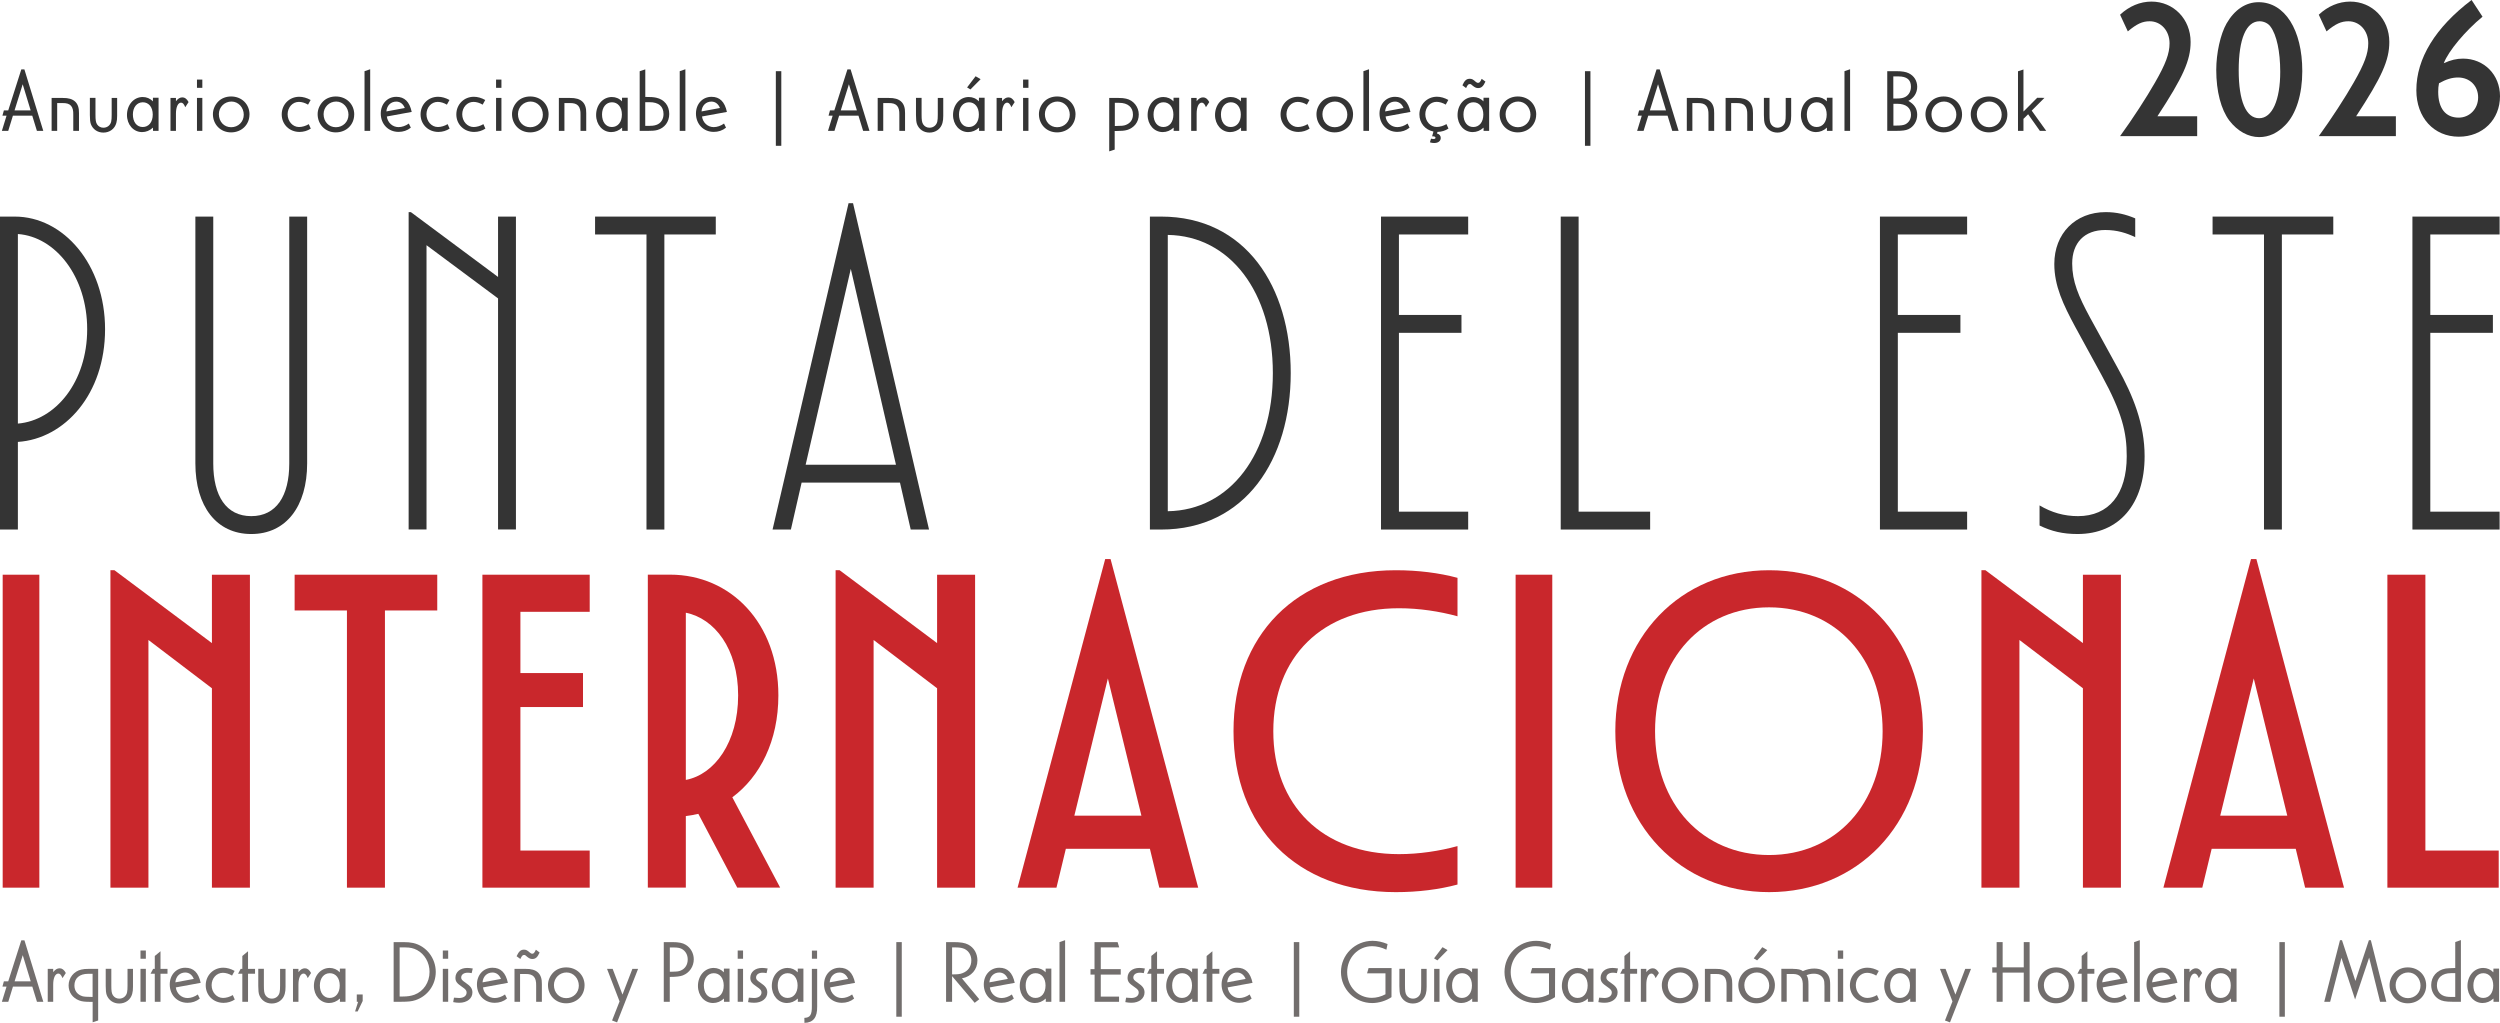 <?xml version="1.0" encoding="UTF-8"?>
<svg id="Capa_1" data-name="Capa 1" xmlns="http://www.w3.org/2000/svg" viewBox="0 0 503.26 205.91">
  <defs>
    <style>
      .cls-1 {
        fill: #c9272c;
      }

      .cls-2 {
        fill: #343434;
      }

      .cls-3 {
        fill: #726e6d;
      }
    </style>
  </defs>
  <path class="cls-2" d="M3.6,88.96v17.64H0v-63h2.97c9.81,0,18.18,9.63,18.18,22.68s-8.1,22.05-17.55,22.68M3.6,85.27c7.56-.63,13.95-8.37,13.95-18.99s-6.39-18.63-13.95-19.17v38.16Z"/>
  <path class="cls-2" d="M39.33,93.28v-49.68h3.6v49.68c0,6.57,2.61,10.62,7.65,10.62s7.65-4.05,7.65-10.62v-49.68h3.6v49.68c0,8.64-4.23,14.22-11.25,14.22s-11.25-5.58-11.25-14.22"/>
  <polygon class="cls-2" points="100.26 43.6 103.86 43.6 103.86 106.59 100.26 106.59 100.26 60.07 85.86 49.36 85.86 106.59 82.26 106.59 82.26 42.7 82.71 42.7 100.26 55.75 100.26 43.6"/>
  <polygon class="cls-2" points="130.14 106.6 130.14 47.2 119.79 47.2 119.79 43.6 144.09 43.6 144.09 47.2 133.74 47.2 133.74 106.6 130.14 106.6"/>
  <path class="cls-2" d="M183.33,106.6l-2.16-9.45h-19.8l-2.16,9.45h-3.69l15.3-65.7h.9l15.3,65.7h-3.69ZM162.18,93.55h18.18l-9.09-39.42-9.09,39.42Z"/>
  <path class="cls-2" d="M233.73,43.6c17.01,0,26.1,14.13,26.1,31.5s-9.09,31.5-26.1,31.5h-2.25v-63h2.25ZM235.08,102.91c12.51-.18,21.15-11.52,21.15-27.81s-8.64-27.63-21.15-27.81v55.62Z"/>
  <polygon class="cls-2" points="278 106.6 278 43.6 295.55 43.6 295.55 47.2 281.61 47.2 281.61 63.4 294.2 63.4 294.2 67 281.61 67 281.61 103 295.55 103 295.55 106.6 278 106.6"/>
  <polygon class="cls-2" points="314.18 106.6 314.18 43.6 317.78 43.6 317.78 103 332.18 103 332.18 106.6 314.18 106.6"/>
  <polygon class="cls-2" points="378.44 106.6 378.44 43.6 395.99 43.6 395.99 47.2 382.04 47.2 382.04 63.4 394.64 63.4 394.64 67 382.04 67 382.04 103 395.99 103 395.99 106.6 378.44 106.6"/>
  <path class="cls-2" d="M410.57,105.79v-4.05c2.43,1.44,4.95,2.16,7.74,2.16,6.21,0,9.81-4.41,9.81-12.06,0-4.77-.9-8.73-5.04-16.29l-5.31-9.72c-2.43-4.5-4.23-8.28-4.23-12.69,0-6.12,4.23-10.44,10.35-10.44,2.16,0,4.05.45,5.94,1.26v3.78c-1.71-.81-3.6-1.44-6.03-1.44-4.23,0-6.66,2.61-6.66,6.75,0,3.6,1.26,6.57,3.6,10.89l5.58,10.17c3.06,5.49,5.4,11.25,5.4,17.73,0,9.63-5.13,15.66-13.5,15.66-2.97,0-5.22-.54-7.65-1.71"/>
  <polygon class="cls-2" points="455.75 106.6 455.75 47.2 445.4 47.2 445.4 43.6 469.7 43.6 469.7 47.2 459.35 47.2 459.35 106.6 455.75 106.6"/>
  <polygon class="cls-2" points="485.63 106.6 485.63 43.6 503.18 43.6 503.18 47.2 489.23 47.2 489.23 63.4 501.83 63.4 501.83 67 489.23 67 489.23 103 503.18 103 503.18 106.6 485.63 106.6"/>
  <rect class="cls-1" x=".54" y="115.69" width="7.38" height="63"/>
  <polygon class="cls-1" points="42.66 115.69 50.31 115.69 50.31 178.69 42.66 178.69 42.66 138.55 29.88 128.83 29.88 178.69 22.23 178.69 22.23 114.79 23.04 114.79 42.66 129.46 42.66 115.69"/>
  <polygon class="cls-1" points="69.84 178.69 69.84 122.89 59.31 122.89 59.31 115.69 88.02 115.69 88.02 122.89 77.49 122.89 77.49 178.69 69.84 178.69"/>
  <polygon class="cls-1" points="97.11 178.69 97.11 115.69 118.71 115.69 118.71 123.16 104.76 123.16 104.76 135.49 117.36 135.49 117.36 142.33 104.76 142.33 104.76 171.22 118.71 171.22 118.71 178.69 97.11 178.69"/>
  <path class="cls-1" d="M148.41,178.68l-7.83-14.85c-.81.18-1.71.36-2.52.45v14.4h-7.65v-63h4.5c12.15,0,21.78,9.72,21.78,24.3,0,9.18-3.69,16.38-9.27,20.52l9.63,18.18h-8.64ZM138.06,157c5.76-1.08,10.53-7.56,10.53-17.01s-4.77-15.48-10.53-16.65v33.66Z"/>
  <polygon class="cls-1" points="188.64 115.69 196.29 115.69 196.29 178.69 188.64 178.69 188.64 138.55 175.86 128.83 175.86 178.69 168.21 178.69 168.21 114.79 169.02 114.79 188.64 129.46 188.64 115.69"/>
  <path class="cls-1" d="M233.37,178.69l-1.89-7.83h-16.92l-1.89,7.83h-7.83l17.64-66.15h1.08l17.64,66.15h-7.83ZM216.27,164.2h13.5l-6.75-27.63-6.75,27.63Z"/>
  <path class="cls-1" d="M248.31,147.19c0-19.17,12.51-32.4,32.67-32.4,4.5,0,8.73.54,12.42,1.53v7.74c-3.6-.99-7.74-1.62-11.79-1.62-15.39,0-25.29,9.81-25.29,24.75s9.9,24.75,25.29,24.75c4.05,0,8.19-.63,11.79-1.62v7.74c-3.69.99-7.92,1.53-12.42,1.53-20.16,0-32.67-13.23-32.67-32.4"/>
  <rect class="cls-1" x="305.1" y="115.69" width="7.38" height="63"/>
  <path class="cls-1" d="M325.17,147.19c0-18.81,13.05-32.4,30.96-32.4s30.96,13.59,30.96,32.4-13.14,32.4-30.96,32.4-30.96-13.59-30.96-32.4M378.98,147.19c0-14.67-9.45-24.93-22.86-24.93s-22.95,10.26-22.95,24.93,9.54,24.93,22.95,24.93,22.86-10.26,22.86-24.93"/>
  <polygon class="cls-1" points="419.3 115.69 426.95 115.69 426.95 178.69 419.3 178.69 419.3 138.55 406.52 128.83 406.52 178.69 398.87 178.69 398.87 114.79 399.68 114.79 419.3 129.46 419.3 115.69"/>
  <path class="cls-1" d="M464.03,178.69l-1.89-7.83h-16.92l-1.89,7.83h-7.83l17.64-66.15h1.08l17.64,66.15h-7.83ZM446.94,164.2h13.5l-6.75-27.63-6.75,27.63Z"/>
  <polygon class="cls-1" points="480.59 178.69 480.59 115.69 488.24 115.69 488.24 171.22 503 171.22 503 178.69 480.59 178.69"/>
  <path class="cls-3" d="M4.92,189.29l3.8,12.37h-1.28l-.94-3.06h-3.89l-.94,3.06H.38l.94-3.06H.49l.29-1.06h.88l2.63-8.25h.63ZM2.94,197.54h3.24l-1.6-5.26-1.64,5.26Z"/>
  <path class="cls-3" d="M10.71,195.04v.65c.41-.52.81-.77,1.3-.77s.9.31,1.24.95l-.67,1.03c-.24-.61-.5-.92-.83-.92-.63,0-1.04.88-1.04,2.21v3.48h-1.1v-6.63h1.1Z"/>
  <path class="cls-3" d="M19.75,205.43l-1.1.36v-4.11h-.4c-1.13,0-1.78-.07-2.32-.29-1.33-.5-2.12-1.64-2.12-3.02,0-1.53,1.06-2.86,2.56-3.19.49-.11.81-.14,1.5-.14h1.89v10.39ZM18.63,196.03h-.88c-1.73,0-2.77.88-2.77,2.36,0,1.06.59,1.84,1.64,2.16.34.09.83.13,2.02.14v-4.66Z"/>
  <path class="cls-3" d="M22.41,195.04v3.33c0,1.15.07,1.58.32,1.98.31.45.74.68,1.28.68.79,0,1.42-.52,1.57-1.28.07-.38.09-.72.09-1.33v-3.39h1.1v3.62c0,.59-.04.97-.16,1.42-.32,1.19-1.35,1.94-2.61,1.94-1.17,0-2.12-.65-2.52-1.71-.14-.4-.2-.94-.2-1.82v-3.46h1.13Z"/>
  <path class="cls-3" d="M29.36,193h-1.08v-1.66h1.08v1.66ZM29.36,201.66h-1.08v-6.63h1.08v6.63Z"/>
  <polygon class="cls-3" points="32.31 195.04 33.72 195.04 33.72 196.01 32.31 196.01 32.31 201.66 31.16 201.66 31.16 196.01 30.31 196.01 30.82 195.04 31.16 195.04 31.16 192.44 32.31 191.49 32.31 195.04"/>
  <path class="cls-3" d="M35.39,198.77c.16,1.24,1.15,2.14,2.36,2.14.68,0,1.46-.27,2.07-.72l.4.83c-.72.58-1.55.85-2.47.85-2.07,0-3.58-1.57-3.58-3.69,0-1.95,1.33-3.37,3.13-3.37,1.66,0,2.66.99,3.1,3.04l-5,.92ZM39.01,197.07c-.31-.81-.94-1.3-1.71-1.3-1.1,0-1.91.79-2,1.98l3.71-.69Z"/>
  <path class="cls-3" d="M46.71,196.39c-.59-.36-1.26-.56-1.84-.56-1.28,0-2.27,1.1-2.27,2.5s1.01,2.56,2.3,2.56c.63,0,1.37-.22,1.96-.58l.4.9c-.65.43-1.44.67-2.25.67-2.05,0-3.6-1.51-3.6-3.53s1.55-3.55,3.53-3.55c.74,0,1.55.23,2.29.65l-.52.94Z"/>
  <polygon class="cls-3" points="49.93 195.04 51.34 195.04 51.34 196.01 49.93 196.01 49.93 201.66 48.78 201.66 48.78 196.01 47.93 196.01 48.44 195.04 48.78 195.04 48.78 192.44 49.93 191.49 49.93 195.04"/>
  <path class="cls-3" d="M53.12,195.04v3.33c0,1.15.07,1.58.32,1.98.31.45.74.68,1.28.68.79,0,1.42-.52,1.57-1.28.07-.38.09-.72.09-1.33v-3.39h1.1v3.62c0,.59-.04.97-.16,1.42-.32,1.19-1.35,1.94-2.61,1.94-1.17,0-2.12-.65-2.52-1.71-.14-.4-.2-.94-.2-1.82v-3.46h1.13Z"/>
  <path class="cls-3" d="M60.08,195.04v.65c.41-.52.81-.77,1.3-.77s.9.31,1.24.95l-.67,1.03c-.23-.61-.5-.92-.83-.92-.63,0-1.04.88-1.04,2.21v3.48h-1.1v-6.63h1.1Z"/>
  <path class="cls-3" d="M69.55,195v6.66h-1.12v-.65c-.65.6-1.4.9-2.2.9-1.73,0-3.04-1.49-3.04-3.44,0-2.05,1.37-3.62,3.17-3.62.79,0,1.51.31,2.04.88l.02-.74h1.14ZM64.39,198.35c0,1.53.77,2.54,1.98,2.54s2.02-.99,2.02-2.5-.81-2.48-2-2.48-2,1.01-2,2.45"/>
  <polygon class="cls-3" points="73.01 200.19 73.01 201.5 72 203.61 71.48 203.61 72.09 201.66 71.82 201.66 71.82 200.19 73.01 200.19"/>
  <path class="cls-3" d="M81.2,189.65c.81,0,1.37.05,1.98.18,2.63.59,4.54,3.04,4.54,5.82,0,2.61-1.64,4.88-4.09,5.69-.7.24-1.53.32-2.81.32h-1.58v-12.01h1.96ZM81.11,200.6c.92,0,1.62-.11,2.32-.36,1.84-.68,3.04-2.5,3.04-4.59,0-1.89-.99-3.6-2.54-4.41-.68-.36-1.39-.52-2.29-.52h-1.19v9.88h.65Z"/>
  <path class="cls-3" d="M90.22,193h-1.08v-1.66h1.08v1.66ZM90.22,201.66h-1.08v-6.63h1.08v6.63Z"/>
  <path class="cls-3" d="M94.97,195.9c-.32-.07-.58-.09-.85-.09-.77,0-1.28.4-1.28.97,0,.36.16.56.86,1.03,1.04.7,1.4,1.21,1.4,1.98,0,1.21-1.1,2.07-2.63,2.07-.43,0-.76-.04-1.24-.13l.16-.9c.5.05.83.07,1.04.07.9,0,1.5-.43,1.5-1.1,0-.41-.18-.65-.95-1.17-1.01-.68-1.3-1.08-1.3-1.8,0-1.17.97-1.98,2.36-1.98.34,0,.7.04,1.13.11l-.22.94Z"/>
  <path class="cls-3" d="M97.23,198.77c.16,1.24,1.15,2.14,2.36,2.14.68,0,1.46-.27,2.07-.72l.4.83c-.72.58-1.55.85-2.47.85-2.07,0-3.58-1.57-3.58-3.69,0-1.95,1.33-3.37,3.13-3.37,1.66,0,2.66.99,3.1,3.04l-5,.92ZM100.85,197.07c-.31-.81-.94-1.3-1.71-1.3-1.1,0-1.91.79-2,1.98l3.71-.69Z"/>
  <path class="cls-3" d="M105.82,195.04c2.23-.04,3.31.97,3.26,3.06v3.57h-1.15v-3.22c.05-1.71-.58-2.41-2.12-2.38h-1.12v5.6h-1.12v-6.63h2.25ZM108.63,191.74c-.43.97-.81,1.31-1.48,1.31-.36,0-.59-.11-.99-.41-.42-.38-.47-.4-.65-.4-.31,0-.45.14-.76.81l-.76-.56c.45-.97.83-1.32,1.49-1.32.4,0,.65.11,1.19.6.2.16.31.22.45.22.31,0,.43-.14.76-.81l.74.56Z"/>
  <path class="cls-3" d="M117.67,198.37c0,2.05-1.58,3.6-3.71,3.6s-3.65-1.62-3.65-3.67c0-.94.4-1.87,1.1-2.57.63-.63,1.55-.99,2.56-.99,2.14,0,3.71,1.55,3.71,3.64M111.51,198.3c0,1.51,1.04,2.63,2.47,2.63s2.54-1.08,2.54-2.52-1.08-2.65-2.47-2.65-2.54,1.1-2.54,2.54"/>
  <polygon class="cls-3" points="123.33 195.04 125.31 200.21 127.3 195.04 128.45 195.04 124.22 205.81 123.21 205.43 124.72 201.59 122.2 195.04 123.33 195.04"/>
  <path class="cls-3" d="M135.38,189.65c1.22,0,2.07.16,2.66.54,1.01.61,1.62,1.73,1.62,2.92,0,1.44-.86,2.72-2.2,3.24-.52.2-1.37.31-2.63.31v5h-1.21v-12.01h1.75ZM135.38,195.6c.85,0,1.31-.05,1.71-.25.86-.38,1.35-1.19,1.35-2.21,0-.96-.47-1.75-1.24-2.14-.4-.2-.85-.27-1.57-.27h-.79v4.88h.54Z"/>
  <path class="cls-3" d="M146.86,195v6.66h-1.12v-.65c-.65.6-1.4.9-2.2.9-1.73,0-3.04-1.49-3.04-3.44,0-2.05,1.37-3.62,3.17-3.62.79,0,1.51.31,2.04.88l.02-.74h1.14ZM141.69,198.35c0,1.53.77,2.54,1.98,2.54s2.02-.99,2.02-2.5-.81-2.48-2-2.48-2,1.01-2,2.45"/>
  <path class="cls-3" d="M149.58,193h-1.08v-1.66h1.08v1.66ZM149.58,201.66h-1.08v-6.63h1.08v6.63Z"/>
  <path class="cls-3" d="M154.33,195.9c-.32-.07-.58-.09-.85-.09-.77,0-1.28.4-1.28.97,0,.36.16.56.86,1.03,1.04.7,1.4,1.21,1.4,1.98,0,1.21-1.1,2.07-2.63,2.07-.43,0-.76-.04-1.24-.13l.16-.9c.5.05.83.07,1.04.07.9,0,1.5-.43,1.5-1.1,0-.41-.18-.65-.95-1.17-1.01-.68-1.3-1.08-1.3-1.8,0-1.17.97-1.98,2.36-1.98.34,0,.7.04,1.13.11l-.22.94Z"/>
  <path class="cls-3" d="M161.73,195v6.66h-1.12v-.65c-.65.6-1.4.9-2.2.9-1.73,0-3.04-1.49-3.04-3.44,0-2.05,1.37-3.62,3.17-3.62.79,0,1.51.31,2.04.88l.02-.74h1.14ZM156.56,198.35c0,1.53.77,2.54,1.98,2.54s2.02-.99,2.02-2.5-.81-2.48-2-2.48-2,1.01-2,2.45"/>
  <path class="cls-3" d="M164.5,195.04v7.58c.04,2.2-.79,3.24-2.56,3.29l-.02-1.01c1.17-.04,1.53-.6,1.51-2.38v-7.49h1.06ZM164.48,193h-1.04v-1.64h1.04v1.64Z"/>
  <path class="cls-3" d="M167.11,198.77c.16,1.24,1.15,2.14,2.36,2.14.68,0,1.46-.27,2.07-.72l.4.83c-.72.58-1.55.85-2.47.85-2.07,0-3.58-1.57-3.58-3.69,0-1.95,1.33-3.37,3.13-3.37,1.66,0,2.66.99,3.1,3.04l-5.01.92ZM170.73,197.07c-.31-.81-.94-1.3-1.71-1.3-1.1,0-1.91.79-2,1.98l3.71-.69Z"/>
  <rect class="cls-3" x="180.43" y="189.65" width="1.1" height="15.02"/>
  <path class="cls-3" d="M191.97,189.65c1.37,0,2.27.15,2.92.49,1.17.61,1.87,1.8,1.87,3.21,0,1.82-1.23,3.24-3.12,3.6l3.49,4.2-.92.72-4.55-5.37v5.17h-1.21v-12.01h1.51ZM191.66,196.15c1.06,0,1.6-.05,2.09-.25,1.15-.43,1.78-1.35,1.78-2.57,0-1.03-.5-1.87-1.35-2.3-.43-.2-.99-.31-1.73-.31h-.79v5.44Z"/>
  <path class="cls-3" d="M199.26,198.77c.16,1.24,1.15,2.14,2.36,2.14.68,0,1.46-.27,2.07-.72l.4.83c-.72.58-1.55.85-2.47.85-2.07,0-3.58-1.57-3.58-3.69,0-1.95,1.33-3.37,3.13-3.37,1.66,0,2.66.99,3.1,3.04l-5.01.92ZM202.88,197.07c-.31-.81-.94-1.3-1.71-1.3-1.1,0-1.91.79-2,1.98l3.71-.69Z"/>
  <path class="cls-3" d="M211.64,195v6.66h-1.12v-.65c-.65.6-1.4.9-2.2.9-1.73,0-3.04-1.49-3.04-3.44,0-2.05,1.37-3.62,3.17-3.62.79,0,1.51.31,2.03.88l.02-.74h1.13ZM206.47,198.35c0,1.53.77,2.54,1.98,2.54s2.02-.99,2.02-2.5-.81-2.48-2-2.48-2,1.01-2,2.45"/>
  <polygon class="cls-3" points="214.41 201.66 213.28 201.66 213.28 189.65 214.41 189.26 214.41 201.66"/>
  <polygon class="cls-3" points="224.98 189.65 225.3 190.72 221.59 190.72 221.59 195.09 225.61 195.09 225.61 196.19 221.59 196.19 221.59 200.62 225.27 200.62 225.27 201.66 220.35 201.66 220.35 196.19 219.52 196.19 219.52 195.09 220.33 195.09 220.33 189.65 224.98 189.65"/>
  <path class="cls-3" d="M230.27,195.9c-.32-.07-.58-.09-.85-.09-.77,0-1.28.4-1.28.97,0,.36.16.56.86,1.03,1.04.7,1.4,1.21,1.4,1.98,0,1.21-1.1,2.07-2.63,2.07-.43,0-.76-.04-1.24-.13l.16-.9c.5.05.83.07,1.04.07.9,0,1.5-.43,1.5-1.1,0-.41-.18-.65-.95-1.17-1.01-.68-1.3-1.08-1.3-1.8,0-1.17.97-1.98,2.36-1.98.34,0,.7.04,1.13.11l-.22.94Z"/>
  <polygon class="cls-3" points="232.92 195.04 234.32 195.04 234.32 196.01 232.92 196.01 232.92 201.66 231.76 201.66 231.76 196.01 230.92 196.01 231.42 195.04 231.76 195.04 231.76 192.44 232.92 191.49 232.92 195.04"/>
  <path class="cls-3" d="M241.12,195v6.66h-1.12v-.65c-.65.6-1.4.9-2.2.9-1.73,0-3.04-1.49-3.04-3.44,0-2.05,1.37-3.62,3.17-3.62.79,0,1.51.31,2.04.88l.02-.74h1.14ZM235.96,198.35c0,1.53.77,2.54,1.98,2.54s2.02-.99,2.02-2.5-.81-2.48-2-2.48-2,1.01-2,2.45"/>
  <polygon class="cls-3" points="244.06 195.04 245.46 195.04 245.46 196.01 244.06 196.01 244.06 201.66 242.9 201.66 242.9 196.01 242.06 196.01 242.56 195.04 242.9 195.04 242.9 192.44 244.06 191.49 244.06 195.04"/>
  <path class="cls-3" d="M247.13,198.77c.16,1.24,1.15,2.14,2.36,2.14.68,0,1.46-.27,2.07-.72l.4.83c-.72.58-1.55.85-2.47.85-2.07,0-3.58-1.57-3.58-3.69,0-1.95,1.33-3.37,3.13-3.37,1.66,0,2.66.99,3.1,3.04l-5.01.92ZM250.75,197.07c-.31-.81-.94-1.3-1.71-1.3-1.1,0-1.91.79-2,1.98l3.71-.69Z"/>
  <rect class="cls-3" x="260.45" y="189.65" width="1.1" height="15.02"/>
  <path class="cls-3" d="M279.07,191.17c-.92-.45-1.94-.7-2.86-.7-2.81,0-5.02,2.31-5.02,5.22s2.18,5.18,4.95,5.18c.92,0,1.89-.25,2.76-.72v-4.21h-3.71l.31-1.06h4.63l-.02,5.85c-1.08.74-2.56,1.19-3.89,1.19-3.48,0-6.28-2.79-6.28-6.25s2.83-6.28,6.37-6.28c.99,0,1.96.22,3.01.65l-.23,1.13Z"/>
  <path class="cls-3" d="M282.83,195.04v3.33c0,1.15.07,1.58.32,1.98.31.45.74.68,1.28.68.79,0,1.42-.52,1.57-1.28.07-.38.09-.72.09-1.33v-3.39h1.1v3.62c0,.59-.04.97-.16,1.42-.32,1.19-1.35,1.94-2.61,1.94-1.17,0-2.12-.65-2.52-1.71-.14-.4-.2-.94-.2-1.82v-3.46h1.13Z"/>
  <path class="cls-3" d="M291.4,191.26l-2.05,2.07-.67-.41,1.71-2.25,1.01.59ZM289.78,201.66h-1.08v-6.63h1.08v6.63Z"/>
  <path class="cls-3" d="M297.48,195v6.66h-1.12v-.65c-.65.6-1.4.9-2.2.9-1.73,0-3.04-1.49-3.04-3.44,0-2.05,1.37-3.62,3.17-3.62.79,0,1.51.31,2.04.88l.02-.74h1.14ZM292.31,198.35c0,1.53.77,2.54,1.98,2.54s2.02-.99,2.02-2.5-.81-2.48-2-2.48-2,1.01-2,2.45"/>
  <path class="cls-3" d="M311.99,191.17c-.92-.45-1.94-.7-2.86-.7-2.81,0-5.02,2.31-5.02,5.22s2.18,5.18,4.95,5.18c.92,0,1.89-.25,2.76-.72v-4.21h-3.71l.31-1.06h4.63l-.02,5.85c-1.08.74-2.56,1.19-3.89,1.19-3.48,0-6.28-2.79-6.28-6.25s2.83-6.28,6.37-6.28c.99,0,1.96.22,3.01.65l-.23,1.13Z"/>
  <path class="cls-3" d="M320.77,195v6.66h-1.12v-.65c-.65.6-1.4.9-2.2.9-1.73,0-3.04-1.49-3.04-3.44,0-2.05,1.37-3.62,3.17-3.62.79,0,1.51.31,2.04.88l.02-.74h1.14ZM315.6,198.35c0,1.53.77,2.54,1.98,2.54s2.02-.99,2.02-2.5-.81-2.48-2-2.48-2,1.01-2,2.45"/>
  <path class="cls-3" d="M325.5,195.9c-.32-.07-.58-.09-.85-.09-.77,0-1.28.4-1.28.97,0,.36.16.56.86,1.03,1.04.7,1.4,1.21,1.4,1.98,0,1.21-1.1,2.07-2.63,2.07-.43,0-.76-.04-1.24-.13l.16-.9c.5.05.83.07,1.04.07.9,0,1.5-.43,1.5-1.1,0-.41-.18-.65-.95-1.17-1.01-.68-1.3-1.08-1.3-1.8,0-1.17.97-1.98,2.36-1.98.34,0,.7.04,1.14.11l-.22.94Z"/>
  <polygon class="cls-3" points="328.15 195.04 329.56 195.04 329.56 196.01 328.15 196.01 328.15 201.66 327 201.66 327 196.01 326.15 196.01 326.66 195.04 327 195.04 327 192.44 328.15 191.49 328.15 195.04"/>
  <path class="cls-3" d="M331.41,195.04v.65c.41-.52.81-.77,1.3-.77s.9.31,1.24.95l-.67,1.03c-.23-.61-.51-.92-.83-.92-.63,0-1.04.88-1.04,2.21v3.48h-1.1v-6.63h1.1Z"/>
  <path class="cls-3" d="M341.89,198.37c0,2.05-1.58,3.6-3.71,3.6s-3.65-1.62-3.65-3.67c0-.94.4-1.87,1.1-2.57.63-.63,1.55-.99,2.56-.99,2.14,0,3.71,1.55,3.71,3.64M335.73,198.3c0,1.51,1.04,2.63,2.47,2.63s2.54-1.08,2.54-2.52-1.08-2.65-2.47-2.65-2.54,1.1-2.54,2.54"/>
  <path class="cls-3" d="M345.45,195.04c2.23-.04,3.31.97,3.26,3.06v3.57h-1.15v-3.22c.05-1.71-.58-2.41-2.12-2.38h-1.12v5.6h-1.12v-6.63h2.25Z"/>
  <path class="cls-3" d="M357.29,198.37c0,2.05-1.58,3.6-3.71,3.6s-3.65-1.62-3.65-3.67c0-.94.4-1.87,1.1-2.57.63-.63,1.55-.99,2.56-.99,2.14,0,3.71,1.55,3.71,3.64M351.14,198.3c0,1.51,1.05,2.63,2.47,2.63s2.54-1.08,2.54-2.52-1.08-2.65-2.47-2.65-2.54,1.1-2.54,2.54M355.76,191.26l-2.05,2.07-.67-.41,1.71-2.25,1.01.59Z"/>
  <path class="cls-3" d="M360.96,195.04c.97,0,1.58.14,1.96.45.79-.36,1.51-.52,2.3-.52,1.42,0,2.52.61,2.97,1.68.16.4.23.85.23,1.58v3.44h-1.15v-3.17c0-.81-.04-1.06-.18-1.39-.33-.72-.99-1.1-1.96-1.1-.58,0-1.14.13-1.46.32.27.36.38.87.38,1.84v3.49h-1.14v-3.12c.07-1.67-.5-2.43-1.87-2.47h-1.37v5.58h-1.08v-6.63h2.36Z"/>
  <path class="cls-3" d="M371.04,193h-1.08v-1.66h1.08v1.66ZM371.04,201.66h-1.08v-6.63h1.08v6.63Z"/>
  <path class="cls-3" d="M377.69,196.39c-.6-.36-1.26-.56-1.84-.56-1.28,0-2.27,1.1-2.27,2.5s1.01,2.56,2.3,2.56c.63,0,1.37-.22,1.96-.58l.4.9c-.65.43-1.44.67-2.25.67-2.05,0-3.6-1.51-3.6-3.53s1.55-3.55,3.53-3.55c.74,0,1.55.23,2.29.65l-.52.94Z"/>
  <path class="cls-3" d="M385.66,195v6.66h-1.12v-.65c-.65.6-1.4.9-2.2.9-1.73,0-3.04-1.49-3.04-3.44,0-2.05,1.37-3.62,3.17-3.62.79,0,1.51.31,2.04.88l.02-.74h1.14ZM380.49,198.35c0,1.53.77,2.54,1.98,2.54s2.02-.99,2.02-2.5-.81-2.48-2-2.48-2,1.01-2,2.45"/>
  <polygon class="cls-3" points="391.65 195.04 393.63 200.21 395.61 195.04 396.77 195.04 392.54 205.81 391.53 205.43 393.04 201.59 390.52 195.04 391.65 195.04"/>
  <polygon class="cls-3" points="403.14 189.65 403.14 194.73 407.39 194.73 407.39 189.65 408.57 189.65 408.57 201.66 407.39 201.66 407.39 195.79 403.14 195.79 403.14 201.66 401.93 201.66 401.93 195.79 401.05 195.79 401.05 194.73 401.93 194.73 401.93 189.65 403.14 189.65"/>
  <path class="cls-3" d="M417.59,198.37c0,2.05-1.58,3.6-3.71,3.6s-3.66-1.62-3.66-3.67c0-.94.4-1.87,1.1-2.57.63-.63,1.55-.99,2.56-.99,2.14,0,3.71,1.55,3.71,3.64M411.44,198.3c0,1.51,1.04,2.63,2.47,2.63s2.54-1.08,2.54-2.52-1.08-2.65-2.47-2.65-2.54,1.1-2.54,2.54"/>
  <polygon class="cls-3" points="420.2 195.04 421.6 195.04 421.6 196.01 420.2 196.01 420.2 201.66 419.05 201.66 419.05 196.01 418.2 196.01 418.71 195.04 419.05 195.04 419.05 192.44 420.2 191.49 420.2 195.04"/>
  <path class="cls-3" d="M423.28,198.77c.16,1.24,1.15,2.14,2.36,2.14.68,0,1.46-.27,2.07-.72l.4.83c-.72.58-1.55.85-2.47.85-2.07,0-3.58-1.57-3.58-3.69,0-1.95,1.33-3.37,3.13-3.37,1.66,0,2.67.99,3.1,3.04l-5.01.92ZM426.9,197.07c-.31-.81-.94-1.3-1.71-1.3-1.1,0-1.91.79-2,1.98l3.71-.69Z"/>
  <polygon class="cls-3" points="430.75 201.66 429.61 201.66 429.61 189.65 430.75 189.26 430.75 201.66"/>
  <path class="cls-3" d="M433.32,198.77c.16,1.24,1.15,2.14,2.36,2.14.68,0,1.46-.27,2.07-.72l.4.83c-.72.58-1.55.85-2.47.85-2.07,0-3.58-1.57-3.58-3.69,0-1.95,1.33-3.37,3.13-3.37,1.66,0,2.67.99,3.1,3.04l-5.01.92ZM436.94,197.07c-.31-.81-.94-1.3-1.71-1.3-1.1,0-1.91.79-2,1.98l3.71-.69Z"/>
  <path class="cls-3" d="M440.76,195.04v.65c.41-.52.81-.77,1.3-.77s.9.31,1.24.95l-.67,1.03c-.23-.61-.5-.92-.83-.92-.63,0-1.04.88-1.04,2.21v3.48h-1.1v-6.63h1.1Z"/>
  <path class="cls-3" d="M450.23,195v6.66h-1.12v-.65c-.65.6-1.4.9-2.2.9-1.73,0-3.04-1.49-3.04-3.44,0-2.05,1.37-3.62,3.17-3.62.79,0,1.51.31,2.04.88l.02-.74h1.14ZM445.06,198.35c0,1.53.77,2.54,1.98,2.54s2.02-.99,2.02-2.5-.81-2.48-2-2.48-2,1.01-2,2.45"/>
  <rect class="cls-3" x="458.85" y="189.65" width="1.1" height="15.02"/>
  <polygon class="cls-3" points="471.45 189.26 474.15 197.47 476.87 189.26 477.26 189.26 480.38 201.66 479.12 201.66 476.92 192.77 474.09 201.2 471.34 192.82 469.07 201.66 467.88 201.66 471.05 189.26 471.45 189.26"/>
  <path class="cls-3" d="M488.4,198.37c0,2.05-1.58,3.6-3.71,3.6s-3.66-1.62-3.66-3.67c0-.94.4-1.87,1.1-2.57.63-.63,1.55-.99,2.56-.99,2.14,0,3.71,1.55,3.71,3.64M482.25,198.3c0,1.51,1.04,2.63,2.47,2.63s2.54-1.08,2.54-2.52-1.08-2.65-2.47-2.65-2.54,1.1-2.54,2.54"/>
  <path class="cls-3" d="M495.39,201.66h-1.73c-1.35,0-2.12-.15-2.72-.52-.96-.59-1.53-1.64-1.53-2.84,0-1.71,1.14-3.01,2.9-3.33.16-.04.81-.07,1.94-.11v-5.22l1.14-.4v12.42ZM493.42,195.9c-1.8,0-2.86.9-2.86,2.45,0,.92.43,1.67,1.21,2.05.41.2.93.29,1.69.29h.79v-4.79h-.83Z"/>
  <path class="cls-3" d="M503.07,195v6.66h-1.12v-.65c-.65.6-1.41.9-2.2.9-1.73,0-3.04-1.49-3.04-3.44,0-2.05,1.37-3.62,3.17-3.62.79,0,1.51.31,2.04.88l.02-.74h1.14ZM497.9,198.35c0,1.53.77,2.54,1.98,2.54s2.02-.99,2.02-2.5-.81-2.48-2-2.48-2,1.01-2,2.45"/>
  <path class="cls-2" d="M4.91,13.97l3.8,12.37h-1.28l-.94-3.06h-3.89l-.94,3.06H.38l.94-3.06H.49l.29-1.06h.88l2.63-8.25h.63ZM2.93,22.22h3.24l-1.6-5.26-1.64,5.26Z"/>
  <path class="cls-2" d="M12.64,19.72c2.23-.04,3.31.97,3.26,3.06v3.57h-1.15v-3.22c.06-1.71-.58-2.41-2.12-2.38h-1.12v5.6h-1.12v-6.63h2.25Z"/>
  <path class="cls-2" d="M19.22,19.72v3.33c0,1.15.07,1.58.32,1.98.31.45.74.68,1.28.68.79,0,1.42-.52,1.57-1.28.07-.38.09-.72.09-1.33v-3.39h1.1v3.62c0,.59-.04.97-.16,1.42-.32,1.19-1.35,1.94-2.61,1.94-1.17,0-2.12-.65-2.52-1.71-.14-.4-.2-.94-.2-1.82v-3.46h1.13Z"/>
  <path class="cls-2" d="M31.92,19.68v6.66h-1.12v-.65c-.65.6-1.4.9-2.2.9-1.73,0-3.04-1.49-3.04-3.44,0-2.05,1.37-3.62,3.17-3.62.79,0,1.51.3,2.04.88l.02-.74h1.14ZM26.75,23.03c0,1.53.77,2.54,1.98,2.54s2.02-.99,2.02-2.5-.81-2.48-2-2.48-2,1.01-2,2.45"/>
  <path class="cls-2" d="M35.42,19.72v.65c.41-.52.81-.77,1.3-.77s.9.31,1.24.95l-.67,1.03c-.24-.61-.5-.92-.83-.92-.63,0-1.04.88-1.04,2.21v3.48h-1.1v-6.63h1.1Z"/>
  <path class="cls-2" d="M40.73,17.68h-1.08v-1.66h1.08v1.66ZM40.73,26.34h-1.08v-6.63h1.08v6.63Z"/>
  <path class="cls-2" d="M50.22,23.05c0,2.05-1.58,3.6-3.71,3.6s-3.65-1.62-3.65-3.67c0-.94.4-1.87,1.1-2.57.63-.63,1.55-.99,2.56-.99,2.14,0,3.71,1.55,3.71,3.64M44.06,22.98c0,1.51,1.04,2.63,2.47,2.63s2.54-1.08,2.54-2.52-1.08-2.65-2.47-2.65-2.54,1.1-2.54,2.54"/>
  <path class="cls-2" d="M62.01,21.07c-.59-.36-1.26-.56-1.84-.56-1.28,0-2.27,1.1-2.27,2.5s1.01,2.56,2.3,2.56c.63,0,1.37-.22,1.96-.58l.4.9c-.65.43-1.44.67-2.25.67-2.05,0-3.6-1.51-3.6-3.53s1.55-3.55,3.53-3.55c.74,0,1.55.23,2.29.65l-.52.94Z"/>
  <path class="cls-2" d="M71.3,23.05c0,2.05-1.58,3.6-3.71,3.6s-3.65-1.62-3.65-3.67c0-.94.4-1.87,1.1-2.57.63-.63,1.55-.99,2.56-.99,2.14,0,3.71,1.55,3.71,3.64M65.14,22.98c0,1.51,1.04,2.63,2.47,2.63s2.54-1.08,2.54-2.52-1.08-2.65-2.47-2.65-2.54,1.1-2.54,2.54"/>
  <polygon class="cls-2" points="74.52 26.34 73.38 26.34 73.38 14.33 74.52 13.94 74.52 26.34"/>
  <path class="cls-2" d="M77.87,23.45c.16,1.24,1.15,2.14,2.36,2.14.68,0,1.46-.27,2.07-.72l.4.83c-.72.58-1.55.85-2.47.85-2.07,0-3.58-1.57-3.58-3.69,0-1.95,1.33-3.37,3.13-3.37,1.66,0,2.66.99,3.1,3.04l-5,.92ZM81.49,21.75c-.31-.81-.94-1.3-1.71-1.3-1.1,0-1.91.79-2,1.98l3.71-.69Z"/>
  <path class="cls-2" d="M89.96,21.07c-.59-.36-1.26-.56-1.84-.56-1.28,0-2.27,1.1-2.27,2.5s1.01,2.56,2.3,2.56c.63,0,1.37-.22,1.96-.58l.4.9c-.65.43-1.44.67-2.25.67-2.05,0-3.6-1.51-3.6-3.53s1.55-3.55,3.53-3.55c.74,0,1.55.23,2.29.65l-.52.94Z"/>
  <path class="cls-2" d="M97.16,21.07c-.59-.36-1.26-.56-1.84-.56-1.28,0-2.27,1.1-2.27,2.5s1.01,2.56,2.3,2.56c.63,0,1.37-.22,1.96-.58l.4.9c-.65.43-1.44.67-2.25.67-2.05,0-3.6-1.51-3.6-3.53s1.55-3.55,3.53-3.55c.74,0,1.55.23,2.29.65l-.52.94Z"/>
  <path class="cls-2" d="M100.94,17.68h-1.08v-1.66h1.08v1.66ZM100.94,26.34h-1.08v-6.63h1.08v6.63Z"/>
  <path class="cls-2" d="M110.43,23.05c0,2.05-1.58,3.6-3.71,3.6s-3.65-1.62-3.65-3.67c0-.94.4-1.87,1.1-2.57.63-.63,1.55-.99,2.56-.99,2.14,0,3.71,1.55,3.71,3.64M104.27,22.98c0,1.51,1.04,2.63,2.47,2.63s2.54-1.08,2.54-2.52-1.08-2.65-2.47-2.65-2.54,1.1-2.54,2.54"/>
  <path class="cls-2" d="M114.75,19.72c2.23-.04,3.31.97,3.26,3.06v3.57h-1.15v-3.22c.05-1.71-.58-2.41-2.12-2.38h-1.12v5.6h-1.12v-6.63h2.25Z"/>
  <path class="cls-2" d="M126.36,19.68v6.66h-1.12v-.65c-.65.6-1.4.9-2.2.9-1.73,0-3.04-1.49-3.04-3.44,0-2.05,1.37-3.62,3.17-3.62.79,0,1.51.3,2.03.88l.02-.74h1.13ZM121.19,23.03c0,1.53.77,2.54,1.98,2.54s2.02-.99,2.02-2.5-.81-2.48-2-2.48-2,1.01-2,2.45"/>
  <path class="cls-2" d="M129.9,13.96v5.55c1.12,0,1.67.04,2.21.16,1.62.36,2.61,1.58,2.61,3.28,0,1.57-.92,2.81-2.39,3.22-.47.13-1.01.18-2.05.18h-1.51v-12.01l1.14-.38ZM129.9,25.34c1.46,0,1.69-.02,2.23-.2.88-.29,1.44-1.13,1.44-2.16,0-1.57-.97-2.41-2.83-2.41h-.85v4.77Z"/>
  <polygon class="cls-2" points="137.97 26.34 136.83 26.34 136.83 14.33 137.97 13.94 137.97 26.34"/>
  <path class="cls-2" d="M141.32,23.45c.16,1.24,1.15,2.14,2.36,2.14.68,0,1.46-.27,2.07-.72l.4.83c-.72.58-1.55.85-2.47.85-2.07,0-3.58-1.57-3.58-3.69,0-1.95,1.33-3.37,3.13-3.37,1.66,0,2.66.99,3.1,3.04l-5.01.92ZM144.93,21.75c-.31-.81-.94-1.3-1.71-1.3-1.1,0-1.91.79-2,1.98l3.71-.69Z"/>
  <rect class="cls-2" x="156.18" y="14.33" width="1.1" height="15.02"/>
  <path class="cls-2" d="M171.23,13.97l3.8,12.37h-1.28l-.94-3.06h-3.89l-.94,3.06h-1.3l.94-3.06h-.83l.29-1.06h.88l2.63-8.25h.63ZM169.25,22.22h3.24l-1.6-5.26-1.64,5.26Z"/>
  <path class="cls-2" d="M178.93,19.72c2.23-.04,3.31.97,3.26,3.06v3.57h-1.15v-3.22c.05-1.71-.58-2.41-2.12-2.38h-1.12v5.6h-1.12v-6.63h2.25Z"/>
  <path class="cls-2" d="M185.52,19.72v3.33c0,1.15.07,1.58.32,1.98.31.45.74.68,1.28.68.79,0,1.42-.52,1.57-1.28.07-.38.09-.72.09-1.33v-3.39h1.1v3.62c0,.59-.04.97-.16,1.42-.32,1.19-1.35,1.94-2.61,1.94-1.17,0-2.12-.65-2.52-1.71-.14-.4-.2-.94-.2-1.82v-3.46h1.13Z"/>
  <path class="cls-2" d="M198.21,19.68v6.66h-1.12v-.65c-.65.6-1.4.9-2.2.9-1.73,0-3.04-1.49-3.04-3.44,0-2.05,1.37-3.62,3.17-3.62.79,0,1.51.3,2.03.88l.02-.74h1.13ZM193.05,23.03c0,1.53.77,2.54,1.98,2.54s2.02-.99,2.02-2.5-.81-2.48-2-2.48-2,1.01-2,2.45M197.4,15.94l-2.05,2.07-.67-.41,1.71-2.25,1.01.59Z"/>
  <path class="cls-2" d="M201.72,19.72v.65c.41-.52.81-.77,1.3-.77s.9.31,1.24.95l-.67,1.03c-.23-.61-.51-.92-.83-.92-.63,0-1.04.88-1.04,2.21v3.48h-1.1v-6.63h1.1Z"/>
  <path class="cls-2" d="M207.03,17.68h-1.08v-1.66h1.08v1.66ZM207.03,26.34h-1.08v-6.63h1.08v6.63Z"/>
  <path class="cls-2" d="M216.5,23.05c0,2.05-1.58,3.6-3.71,3.6s-3.65-1.62-3.65-3.67c0-.94.4-1.87,1.1-2.57.63-.63,1.55-.99,2.56-.99,2.14,0,3.71,1.55,3.71,3.64M210.34,22.98c0,1.51,1.04,2.63,2.47,2.63s2.54-1.08,2.54-2.52-1.08-2.65-2.47-2.65-2.54,1.1-2.54,2.54"/>
  <path class="cls-2" d="M225.19,19.72c.68,0,1.03.04,1.49.14,1.49.32,2.56,1.66,2.56,3.19s-.92,2.68-2.38,3.12c-.47.14-1.1.2-2.07.2h-.4v3.74l-1.1.36v-10.75h1.89ZM224.42,25.37c1.37-.02,1.78-.05,2.21-.22.94-.36,1.44-1.1,1.44-2.09,0-1.48-1.04-2.36-2.77-2.36h-.88v4.66Z"/>
  <path class="cls-2" d="M237.38,19.68v6.66h-1.12v-.65c-.65.6-1.4.9-2.2.9-1.73,0-3.04-1.49-3.04-3.44,0-2.05,1.37-3.62,3.17-3.62.79,0,1.51.3,2.03.88l.02-.74h1.13ZM232.21,23.03c0,1.53.77,2.54,1.98,2.54s2.02-.99,2.02-2.5-.81-2.48-2-2.48-2,1.01-2,2.45"/>
  <path class="cls-2" d="M240.89,19.72v.65c.41-.52.81-.77,1.3-.77s.9.31,1.24.95l-.67,1.03c-.23-.61-.51-.92-.83-.92-.63,0-1.04.88-1.04,2.21v3.48h-1.1v-6.63h1.1Z"/>
  <path class="cls-2" d="M250.95,19.68v6.66h-1.12v-.65c-.65.6-1.4.9-2.2.9-1.73,0-3.04-1.49-3.04-3.44,0-2.05,1.37-3.62,3.17-3.62.79,0,1.51.3,2.04.88l.02-.74h1.14ZM245.78,23.03c0,1.53.77,2.54,1.98,2.54s2.02-.99,2.02-2.5-.81-2.48-2-2.48-2,1.01-2,2.45"/>
  <path class="cls-2" d="M263.08,21.07c-.59-.36-1.26-.56-1.84-.56-1.28,0-2.27,1.1-2.27,2.5s1.01,2.56,2.3,2.56c.63,0,1.37-.22,1.96-.58l.4.9c-.65.43-1.44.67-2.25.67-2.05,0-3.6-1.51-3.6-3.53s1.55-3.55,3.53-3.55c.74,0,1.55.23,2.29.65l-.52.94Z"/>
  <path class="cls-2" d="M272.37,23.05c0,2.05-1.58,3.6-3.71,3.6s-3.65-1.62-3.65-3.67c0-.94.4-1.87,1.1-2.57.63-.63,1.55-.99,2.56-.99,2.14,0,3.71,1.55,3.71,3.64M266.21,22.98c0,1.51,1.04,2.63,2.47,2.63s2.54-1.08,2.54-2.52-1.08-2.65-2.47-2.65-2.54,1.1-2.54,2.54"/>
  <polygon class="cls-2" points="275.59 26.34 274.46 26.34 274.46 14.33 275.59 13.94 275.59 26.34"/>
  <path class="cls-2" d="M278.92,23.45c.16,1.24,1.15,2.14,2.36,2.14.68,0,1.46-.27,2.07-.72l.4.83c-.72.58-1.55.85-2.47.85-2.07,0-3.58-1.57-3.58-3.69,0-1.95,1.33-3.37,3.13-3.37,1.66,0,2.66.99,3.1,3.04l-5.01.92ZM282.54,21.75c-.31-.81-.94-1.3-1.71-1.3-1.1,0-1.91.79-2,1.98l3.71-.69Z"/>
  <path class="cls-2" d="M289.27,26.88c.45.09.76.43.76.88,0,.63-.51,1.03-1.33,1.03-.34,0-.52-.04-.85-.14l.22-.74c.2.05.32.07.5.07.27,0,.4-.09.4-.25,0-.14-.11-.23-.31-.27t-.23-.02h-.14l.27-.96c-1.69-.34-2.83-1.73-2.83-3.46,0-1.98,1.55-3.55,3.53-3.55.74,0,1.55.23,2.29.65l-.52.94c-.6-.36-1.26-.56-1.84-.56-1.28,0-2.27,1.1-2.27,2.5s1.01,2.56,2.3,2.56c.63,0,1.37-.22,1.96-.58l.4.9c-.61.41-1.4.67-2.2.67l-.11.32Z"/>
  <path class="cls-2" d="M299.77,19.68v6.66h-1.12v-.65c-.65.6-1.4.9-2.2.9-1.73,0-3.04-1.49-3.04-3.44,0-2.05,1.37-3.62,3.17-3.62.79,0,1.51.3,2.04.88l.02-.74h1.14ZM299.03,16.42c-.45.97-.83,1.31-1.48,1.31-.36,0-.61-.11-1.01-.41-.41-.38-.47-.4-.65-.4-.31,0-.45.14-.76.81l-.74-.56c.43-.97.81-1.31,1.48-1.31.41,0,.65.11,1.19.6.2.16.31.22.45.22.31,0,.45-.14.76-.81l.76.56ZM294.6,23.03c0,1.53.77,2.54,1.98,2.54s2.02-.99,2.02-2.5-.81-2.48-2-2.48-2,1.01-2,2.45"/>
  <path class="cls-2" d="M309.24,23.05c0,2.05-1.58,3.6-3.71,3.6s-3.65-1.62-3.65-3.67c0-.94.4-1.87,1.1-2.57.63-.63,1.55-.99,2.56-.99,2.14,0,3.71,1.55,3.71,3.64M303.08,22.98c0,1.51,1.04,2.63,2.47,2.63s2.54-1.08,2.54-2.52-1.08-2.65-2.47-2.65-2.54,1.1-2.54,2.54"/>
  <rect class="cls-2" x="319.06" y="14.33" width="1.1" height="15.02"/>
  <path class="cls-2" d="M334.11,13.97l3.8,12.37h-1.28l-.94-3.06h-3.89l-.94,3.06h-1.3l.94-3.06h-.83l.29-1.06h.88l2.63-8.25h.63ZM332.13,22.22h3.24l-1.6-5.26-1.64,5.26Z"/>
  <path class="cls-2" d="M341.81,19.72c2.23-.04,3.31.97,3.26,3.06v3.57h-1.15v-3.22c.05-1.71-.58-2.41-2.12-2.38h-1.12v5.6h-1.12v-6.63h2.25Z"/>
  <path class="cls-2" d="M349.62,19.72c2.23-.04,3.31.97,3.26,3.06v3.57h-1.15v-3.22c.05-1.71-.58-2.41-2.12-2.38h-1.12v5.6h-1.12v-6.63h2.25Z"/>
  <path class="cls-2" d="M356.21,19.72v3.33c0,1.15.07,1.58.32,1.98.31.45.74.68,1.28.68.79,0,1.42-.52,1.57-1.28.07-.38.09-.72.09-1.33v-3.39h1.1v3.62c0,.59-.04.97-.16,1.42-.32,1.19-1.35,1.94-2.61,1.94-1.17,0-2.12-.65-2.52-1.71-.14-.4-.2-.94-.2-1.82v-3.46h1.14Z"/>
  <path class="cls-2" d="M368.89,19.68v6.66h-1.12v-.65c-.65.6-1.4.9-2.2.9-1.73,0-3.04-1.49-3.04-3.44,0-2.05,1.37-3.62,3.17-3.62.79,0,1.51.3,2.04.88l.02-.74h1.14ZM363.72,23.03c0,1.53.77,2.54,1.98,2.54s2.02-.99,2.02-2.5-.81-2.48-2-2.48-2,1.01-2,2.45"/>
  <polygon class="cls-2" points="372.43 26.34 371.3 26.34 371.3 14.33 372.43 13.94 372.43 26.34"/>
  <path class="cls-2" d="M381.74,14.33c1.14,0,1.93.13,2.49.41,1.08.52,1.71,1.53,1.71,2.74s-.67,2.27-1.78,2.83c1.22.7,1.78,1.57,1.78,2.81s-.68,2.39-1.8,2.9c-.49.22-1.21.32-2.3.32h-1.93v-12.01h1.84ZM381.86,19.83c.79,0,1.33-.11,1.76-.36.68-.41,1.06-1.14,1.06-2.02,0-1.4-.83-2.07-2.54-2.07h-1.01v4.45h.72ZM381.7,25.28c.92,0,1.44-.07,1.84-.25.72-.36,1.15-1.06,1.15-1.93,0-1.4-1.01-2.21-2.77-2.21h-.77v4.39h.56Z"/>
  <path class="cls-2" d="M394.97,23.05c0,2.05-1.58,3.6-3.71,3.6s-3.66-1.62-3.66-3.67c0-.94.4-1.87,1.1-2.57.63-.63,1.55-.99,2.56-.99,2.14,0,3.71,1.55,3.71,3.64M388.81,22.98c0,1.51,1.04,2.63,2.47,2.63s2.54-1.08,2.54-2.52-1.08-2.65-2.47-2.65-2.54,1.1-2.54,2.54"/>
  <path class="cls-2" d="M404.09,23.05c0,2.05-1.58,3.6-3.71,3.6s-3.66-1.62-3.66-3.67c0-.94.4-1.87,1.1-2.57.63-.63,1.55-.99,2.56-.99,2.14,0,3.71,1.55,3.71,3.64M397.94,22.98c0,1.51,1.04,2.63,2.47,2.63s2.54-1.08,2.54-2.52-1.08-2.65-2.47-2.65-2.54,1.1-2.54,2.54"/>
  <polygon class="cls-2" points="407.33 22.46 410.1 19.68 411.56 19.7 408.99 22.27 411.91 26.34 410.63 26.34 408.27 23 407.33 23.93 407.33 26.34 406.23 26.34 406.23 14.35 407.33 13.99 407.33 22.46"/>
  <path class="cls-2" d="M426.78,2.96c1.84-1.72,4.04-2.64,6.32-2.64,4.44,0,7.88,3.52,7.88,8.12,0,3.72-1.52,7.08-6.68,14.96h8v4h-15.52c2.56-3.52,5.28-7.72,7.04-10.8,2.16-3.76,2.92-5.84,2.92-7.88,0-2.52-1.72-4.44-4-4.44-1.44,0-2.6.52-4.4,2.04l-1.56-3.36Z"/>
  <path class="cls-2" d="M463.46,14.32c0,4.68-1.24,8.64-3.4,10.84-1.6,1.64-3.32,2.44-5.28,2.44-2.2,0-4.36-1.2-6-3.32-1.68-2.24-2.64-5.88-2.64-10.2,0-3.36.84-7.2,2.08-9.36,1.6-2.76,3.84-4.28,6.44-4.28,5.28,0,8.8,5.56,8.8,13.88M450.66,14.16c0,6.2,1.48,9.64,4.12,9.64s4.24-3.68,4.24-9.36c0-4.04-.72-7.44-1.96-9.08-.44-.64-1.32-1.08-2.2-1.08-2.68,0-4.2,3.52-4.2,9.88"/>
  <path class="cls-2" d="M466.78,2.96c1.84-1.72,4.04-2.64,6.32-2.64,4.44,0,7.88,3.52,7.88,8.12,0,3.72-1.52,7.08-6.68,14.96h8v4h-15.52c2.56-3.52,5.28-7.72,7.04-10.8,2.16-3.76,2.92-5.84,2.92-7.88,0-2.52-1.72-4.44-4-4.44-1.44,0-2.6.52-4.4,2.04l-1.56-3.36Z"/>
  <path class="cls-2" d="M499.74,3.36c-3.48,2.88-6.84,6.88-7.8,9.36,1.44-.64,2.56-.92,3.88-.92,4.24,0,7.44,3.24,7.44,7.56,0,4.72-3.48,8.16-8.28,8.16-5.04,0-8.56-3.84-8.56-9.36,0-6.4,3.84-12.64,11.12-18.16l2.2,3.36ZM490.82,18.48c0,3.32,1.48,5.2,4.12,5.2,2.2,0,3.92-1.76,3.92-4.08s-1.68-4-4.04-4c-1.24,0-2.4.36-3.84,1.16-.12.6-.16,1.08-.16,1.72"/>
</svg>